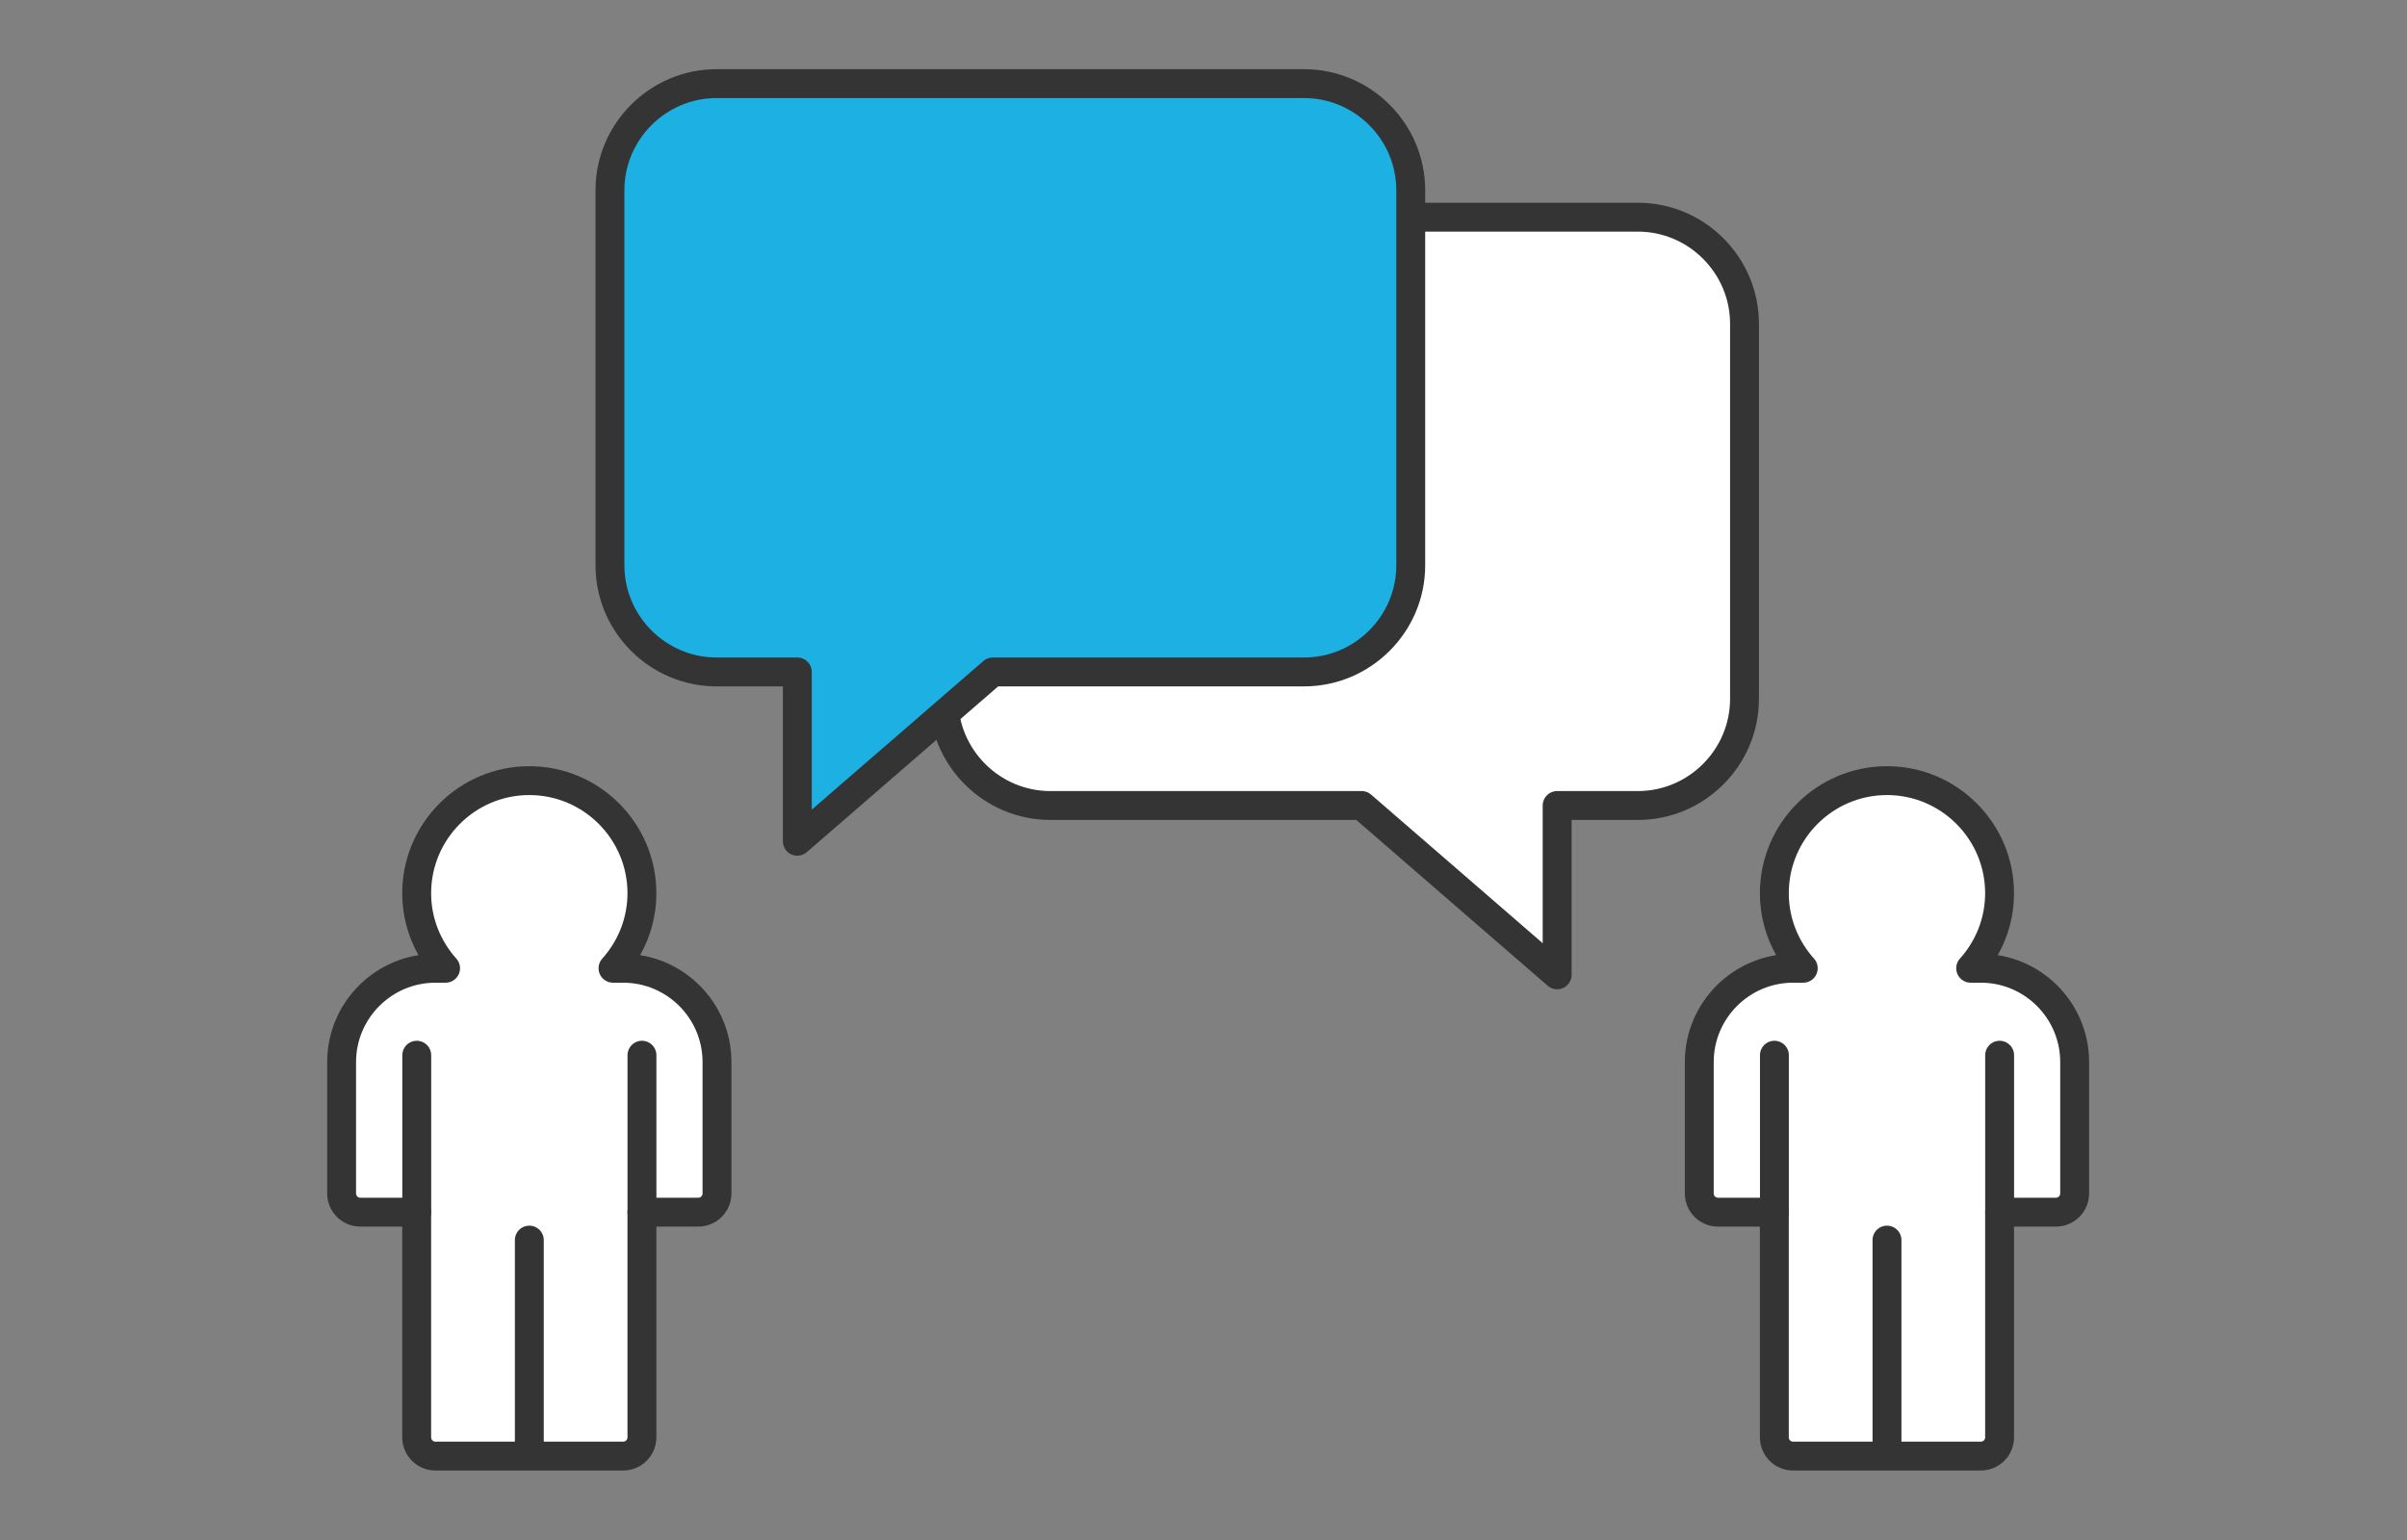 <?xml version="1.0" encoding="UTF-8"?>
<svg id="Layer_1" data-name="Layer 1" xmlns="http://www.w3.org/2000/svg" width="250" height="160" version="1.1" viewBox="0 0 250 160">
  <rect x="0" y="0" width="250" height="160" fill="#808080" stroke="none"/>
  <defs>
    <style>
      .cls-1 {
        fill: #1cb0e3;
      }

      .cls-1, .cls-2 {
        stroke: #343434;
        stroke-linecap: round;
        stroke-linejoin: round;
        stroke-width: 3px;
      }

      .cls-3 {
        fill: #ff4522;
        stroke-width: 0px;
      }

      .cls-2 {
        fill: #fff;
      }
    </style>
  </defs>
  <g>
    <path class="cls-2" d="M64.724,151.281c1.078,0,1.949-.871,1.949-1.949v-23.392h5.848c1.078,0,1.949-.871,1.949-1.949v-13.646c0-5.374-4.372-9.747-9.747-9.747h-1.053c1.86-2.072,3.002-4.799,3.002-7.798,0-6.45-5.246-11.696-11.696-11.696s-11.696,5.246-11.696,11.696c0,2.998,1.142,5.725,3.002,7.798h-1.053c-5.374,0-9.747,4.372-9.747,9.747v13.646c0,1.078.871,1.949,1.949,1.949h5.848v23.392c0,1.078.871,1.949,1.949,1.949h19.494Z"/>
    <line class="cls-2" x1="43.285" y1="109.632" x2="43.285" y2="125.939"/>
    <line class="cls-2" x1="66.676" y1="109.632" x2="66.676" y2="125.939"/>
    <line class="cls-2" x1="54.977" y1="128.841" x2="54.977" y2="151.205"/>
  </g>
  <g>
    <path class="cls-2" d="M205.736,151.281c1.078,0,1.949-.871,1.949-1.949v-23.392h5.848c1.078,0,1.949-.871,1.949-1.949v-13.646c0-5.374-4.372-9.747-9.747-9.747h-1.053c1.86-2.072,3.002-4.799,3.002-7.798,0-6.45-5.246-11.696-11.696-11.696s-11.696,5.246-11.696,11.696c0,2.998,1.142,5.725,3.002,7.798h-1.053c-5.374,0-9.747,4.372-9.747,9.747v13.646c0,1.078.871,1.949,1.949,1.949h5.848v23.392c0,1.078.871,1.949,1.949,1.949h19.494Z"/>
    <line class="cls-2" x1="184.297" y1="109.632" x2="184.297" y2="125.939"/>
    <line class="cls-2" x1="207.689" y1="109.632" x2="207.689" y2="125.939"/>
    <line class="cls-2" x1="195.99" y1="128.841" x2="195.99" y2="151.205"/>
  </g>
  <polygon class="cls-3" points="61.966 56.841 61.966 32.907 89.601 32.907 61.966 56.841"/>
  <path class="cls-2" d="M98.018,33.637v38.978c0,6.09,4.983,11.073,11.073,11.073h32.334l20.305,17.592v-17.592h8.388c6.09,0,11.073-4.983,11.073-11.073v-38.978c0-6.09-4.983-11.073-11.073-11.073h-61.027c-6.09,0-11.073,4.983-11.073,11.073Z"/>
  <path class="cls-1" d="M146.525,19.761v38.978c0,6.09-4.983,11.073-11.073,11.073h-32.334l-20.305,17.592v-17.592h-8.388c-6.09,0-11.073-4.983-11.073-11.073V19.761c0-6.09,4.983-11.073,11.073-11.073h61.027c6.09,0,11.073,4.983,11.073,11.073Z"/>
</svg>
